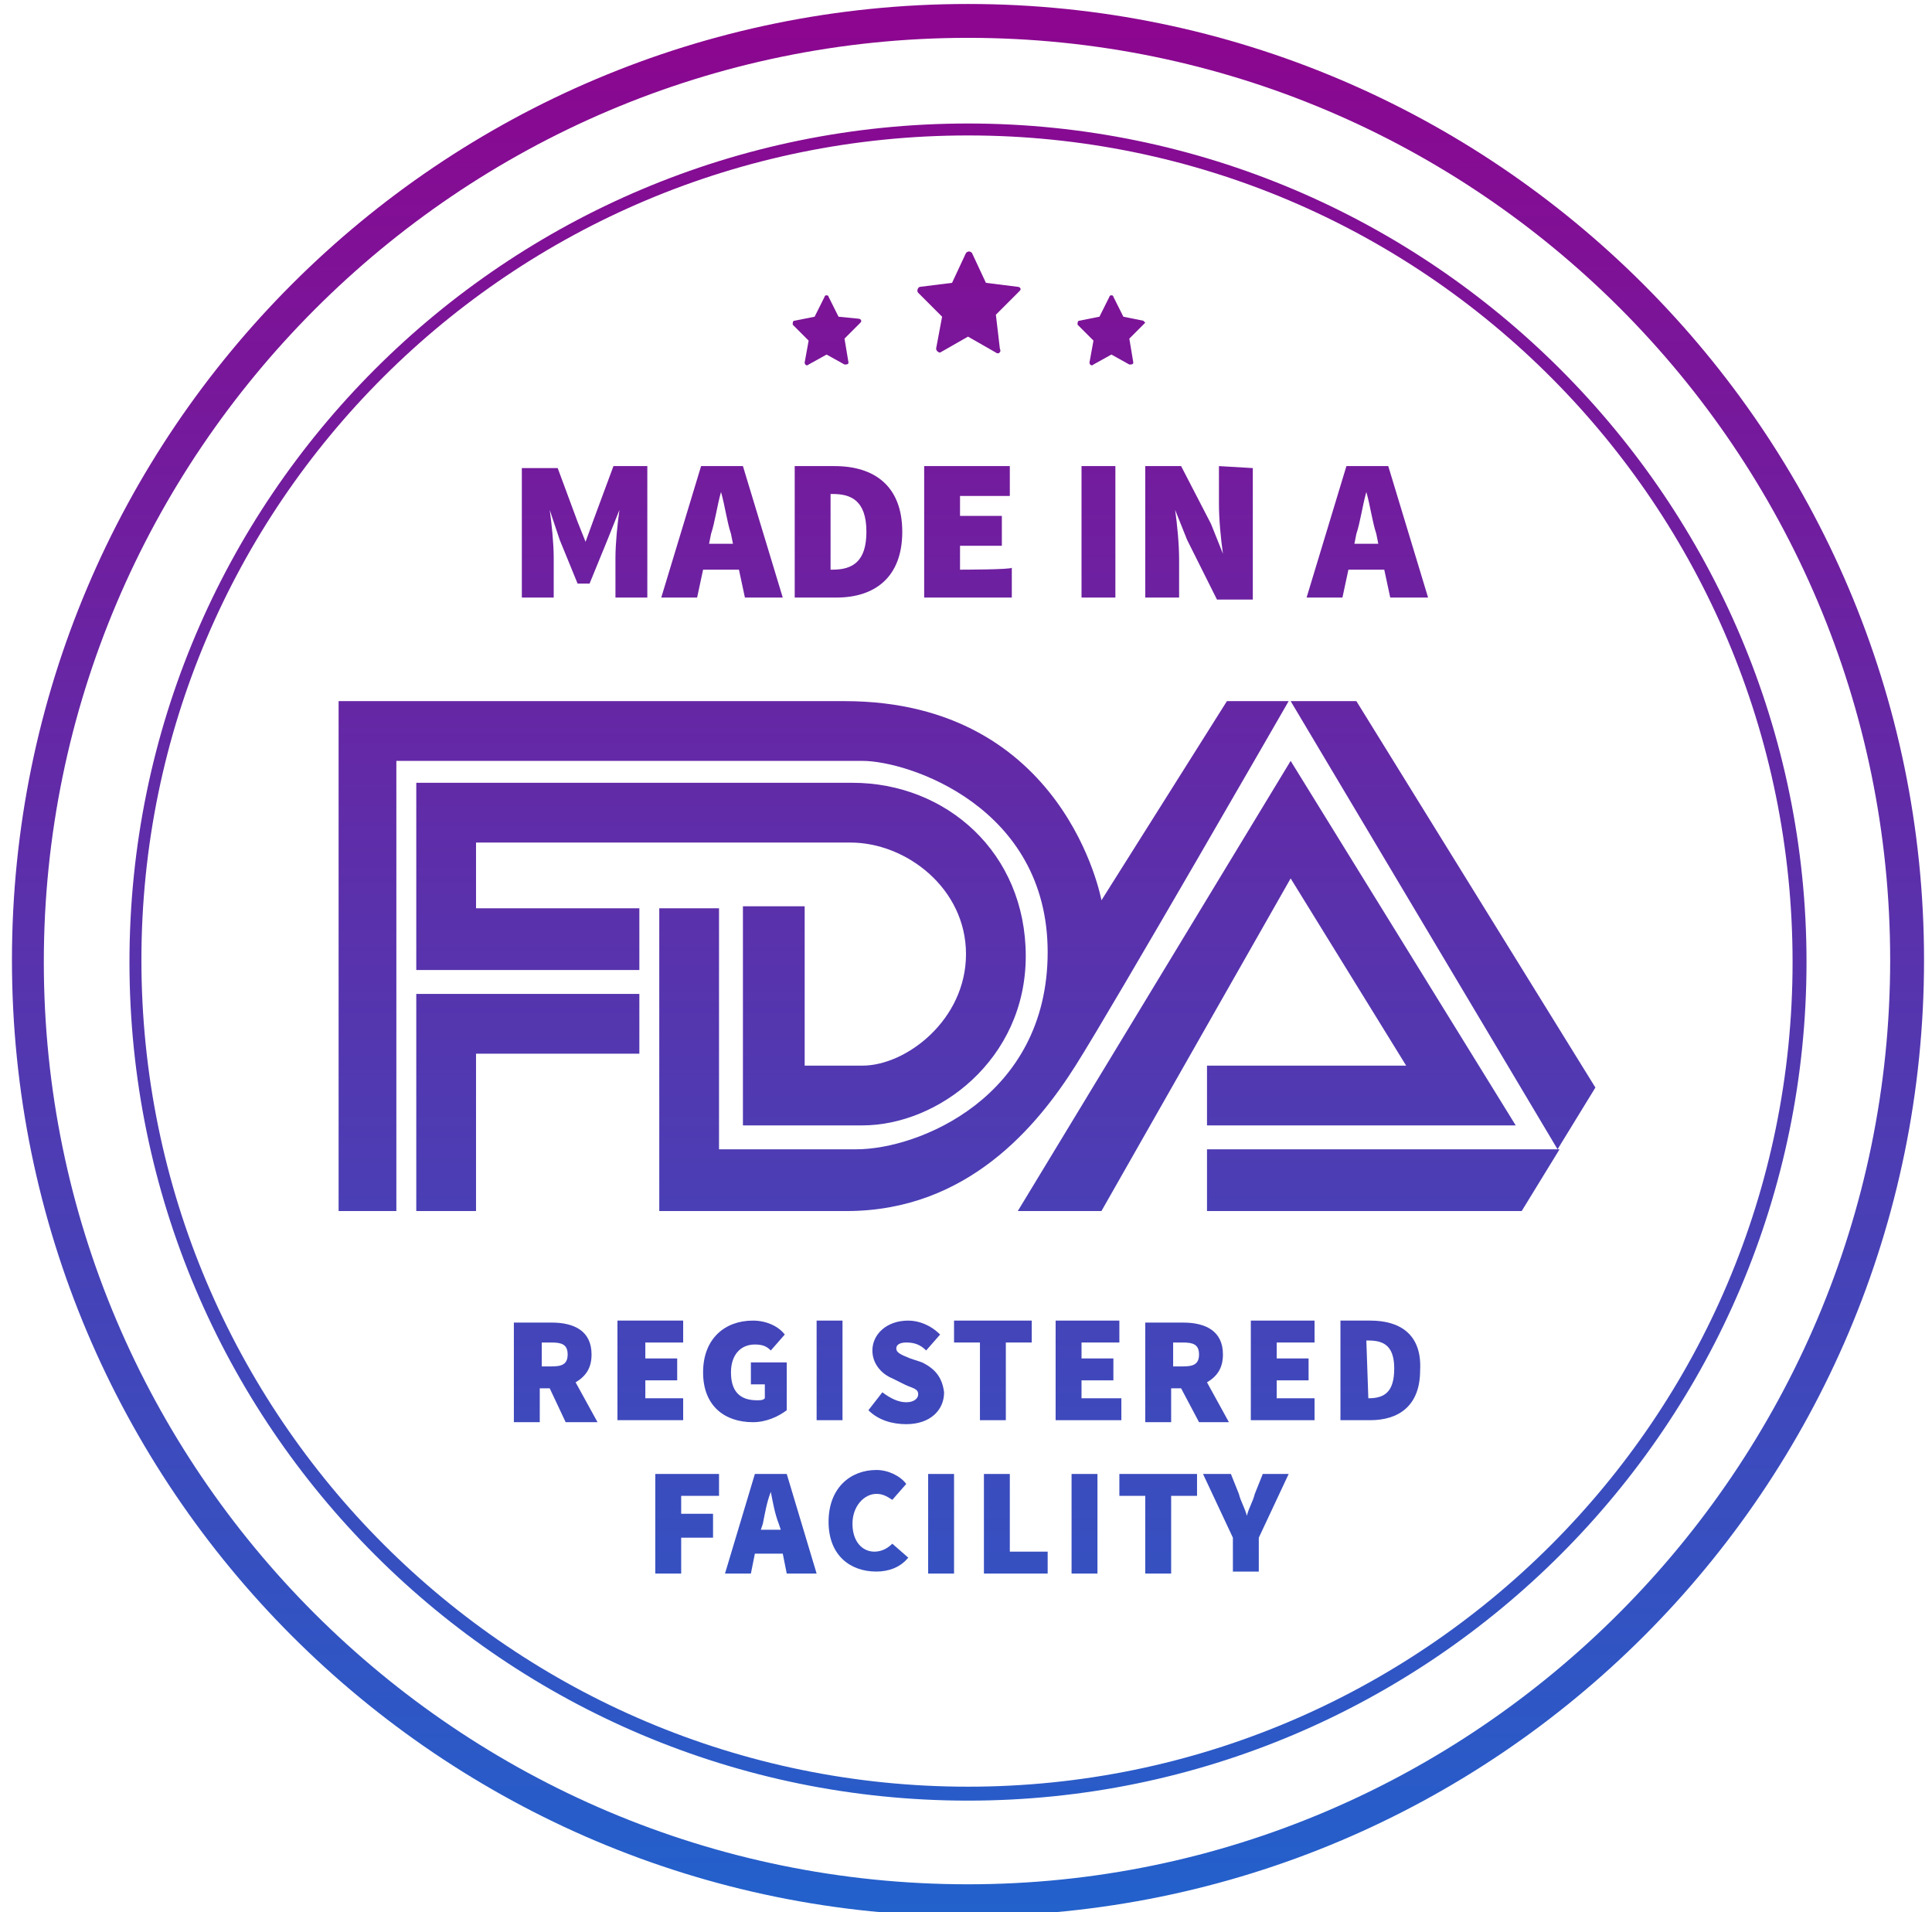 <?xml version="1.0" encoding="utf-8"?>
<!-- Generator: Adobe Illustrator 27.8.0, SVG Export Plug-In . SVG Version: 6.00 Build 0)  -->
<svg version="1.1" id="Layer_1" xmlns="http://www.w3.org/2000/svg" xmlns:xlink="http://www.w3.org/1999/xlink" x="0px" y="0px"
	 viewBox="0 0 97 96" style="enable-background:new 0 0 97 96;" xml:space="preserve">
<style type="text/css">
	.st0{fill:url(#SVGID_1_);}
	.st1{fill:url(#SVGID_00000008869087592988101290000015239914085850991515_);}
	.st2{fill:url(#SVGID_00000008132386255644392530000002766302126280091828_);}
	.st3{fill:url(#SVGID_00000117676892358607777890000014959253014782938039_);}
	.st4{fill:url(#SVGID_00000090270742109927672560000014251378448724420760_);}
	.st5{fill:url(#SVGID_00000112610076009878666460000005988736812941004936_);}
	.st6{fill:url(#SVGID_00000121255727869572380150000000333422221079040409_);}
	.st7{fill:url(#SVGID_00000142868215702361788940000000038967587967820967_);}
	.st8{fill:url(#SVGID_00000111900180867686205590000017086972017267474341_);}
	.st9{fill:url(#SVGID_00000068637837693343935720000001966161307946723515_);}
	.st10{fill:url(#SVGID_00000080195214485053069010000009809314196728510878_);}
	.st11{fill:url(#SVGID_00000123442673689393463400000000256141417913696689_);}
	.st12{fill:url(#SVGID_00000043420282313572072730000006035743196888050832_);}
	.st13{fill:url(#SVGID_00000003090435803152730200000004025525722186389658_);}
	.st14{fill:url(#SVGID_00000033352874468543702060000003655651036037668273_);}
	.st15{fill:url(#SVGID_00000011002288958205342610000000867759082001939358_);}
	.st16{fill:url(#SVGID_00000062887929006401246940000013236877013171034514_);}
	.st17{fill:url(#SVGID_00000099663495081766818860000005178534682014074752_);}
	.st18{fill:url(#SVGID_00000006686110689262861760000013246694005863926664_);}
	.st19{fill:url(#SVGID_00000000931154655842102770000014671282106150299280_);}
	.st20{fill:url(#SVGID_00000158717858815900347140000000945234380094741176_);}
	.st21{fill:url(#SVGID_00000148640332285952058460000005558413468707686555_);}
	.st22{fill:url(#SVGID_00000162323638937465139340000010338475444015476644_);}
	.st23{fill:url(#SVGID_00000117670355639478533450000005771869885700103816_);}
	.st24{fill:url(#SVGID_00000147210657878855606500000014652836193387692171_);}
	.st25{fill:url(#SVGID_00000045595351277478339730000008302703194574305724_);}
	.st26{fill:url(#SVGID_00000123418463770853690940000007041131750046151298_);}
	.st27{fill:url(#SVGID_00000149356164312538990760000017764865271905431742_);}
	.st28{fill:url(#SVGID_00000149348091125300195710000012142696174288655253_);}
	.st29{fill:url(#SVGID_00000057106761201833365150000015057481094967946925_);}
	.st30{fill:url(#SVGID_00000101096524494071228160000014718278650390622383_);}
</style>
<g>
	<linearGradient id="SVGID_1_" gradientUnits="userSpaceOnUse" x1="48.565" y1="1.434" x2="48.565" y2="98.189">
		<stop  offset="0" style="stop-color:#8C068F"/>
		<stop  offset="1" style="stop-color:#2063CD"/>
	</linearGradient>
	<path class="st0" d="M48.6,0.2c-26.5,0-48,21.5-48,48s21.5,48,48,48s48-21.5,48-48S75,0.2,48.6,0.2z M48.6,94.6
		C23,94.6,2.2,73.8,2.2,48.3S23,1.9,48.6,1.9s46.3,20.8,46.3,46.3S74.1,94.6,48.6,94.6z"/>
	<g>
		
			<linearGradient id="SVGID_00000152228393462484908760000012704425104055995544_" gradientUnits="userSpaceOnUse" x1="48.624" y1="1.434" x2="48.624" y2="98.189">
			<stop  offset="0" style="stop-color:#8C068F"/>
			<stop  offset="1" style="stop-color:#2063CD"/>
		</linearGradient>
		<path style="fill:url(#SVGID_00000152228393462484908760000012704425104055995544_);" d="M51.1,14.4l-1.6-0.2l-0.7-1.5
			c-0.1-0.1-0.2-0.1-0.3,0l-0.7,1.5l-1.6,0.2c-0.1,0-0.2,0.2-0.1,0.3l1.2,1.2L47,17.5c0,0.1,0.1,0.2,0.2,0.2l1.4-0.8l1.4,0.8
			c0.1,0.1,0.3,0,0.2-0.2L50,15.8l1.2-1.2C51.3,14.5,51.2,14.4,51.1,14.4L51.1,14.4z"/>
		
			<linearGradient id="SVGID_00000001653027207808552520000002677294391920572863_" gradientUnits="userSpaceOnUse" x1="41.499" y1="1.434" x2="41.499" y2="98.189">
			<stop  offset="0" style="stop-color:#8C068F"/>
			<stop  offset="1" style="stop-color:#2063CD"/>
		</linearGradient>
		<path style="fill:url(#SVGID_00000001653027207808552520000002677294391920572863_);" d="M42.1,15.9l-0.5-1c0-0.1-0.2-0.1-0.2,0
			l-0.5,1l-1,0.2c-0.1,0-0.1,0.1-0.1,0.2l0.8,0.8l-0.2,1.1c0,0.1,0.1,0.2,0.2,0.1l0.9-0.5l0.9,0.5c0.1,0,0.2,0,0.2-0.1L42.4,17
			l0.8-0.8c0.1-0.1,0-0.2-0.1-0.2L42.1,15.9L42.1,15.9z"/>
		
			<linearGradient id="SVGID_00000103987320700711674610000009023584521439250345_" gradientUnits="userSpaceOnUse" x1="55.75" y1="1.434" x2="55.75" y2="98.189">
			<stop  offset="0" style="stop-color:#8C068F"/>
			<stop  offset="1" style="stop-color:#2063CD"/>
		</linearGradient>
		<path style="fill:url(#SVGID_00000103987320700711674610000009023584521439250345_);" d="M57.4,16.1l-1-0.2l-0.5-1
			c0-0.1-0.2-0.1-0.2,0l-0.5,1l-1,0.2c-0.1,0-0.1,0.1-0.1,0.2l0.8,0.8l-0.2,1.1c0,0.1,0.1,0.2,0.2,0.1l0.9-0.5l0.9,0.5
			c0.1,0,0.2,0,0.2-0.1L56.7,17l0.8-0.8C57.5,16.2,57.4,16.1,57.4,16.1L57.4,16.1z"/>
	</g>
	
		<linearGradient id="SVGID_00000008855941237719510290000001561767995592444831_" gradientUnits="userSpaceOnUse" x1="48.565" y1="1.434" x2="48.565" y2="98.189">
		<stop  offset="0" style="stop-color:#8C068F"/>
		<stop  offset="1" style="stop-color:#2063CD"/>
	</linearGradient>
	<path style="fill:url(#SVGID_00000008855941237719510290000001561767995592444831_);" d="M60.6,56.5h15.5L64.8,38.2L51.1,60.8h4.2
		l9.5-16.7l5.8,9.4H60.6L60.6,56.5L60.6,56.5z M42.8,39.3H20.9v9.4h11.2v-3.1h-8.2v-3.3h18.8c2.8,0,5.8,2.3,5.8,5.6s-3,5.6-5.2,5.6
		h-2.9v-8h-3.1v11h6c3.8,0,8.2-3.3,8.2-8.5S47.5,39.3,42.8,39.3z M20.9,50v10.8h3v-7.9h8.2v-3H20.9z M68.1,35.2h-3.3l13.4,22.5
		l1.9-3.1C80.1,54.6,68.1,35.2,68.1,35.2z M60.6,57.7v3.1h15.8l1.9-3.1H60.6z M61.6,35.2l-6.3,10c0,0-1.8-10-12.9-10H17v25.6h2.9
		V38.2h23.4c2.3,0,9.3,2.3,9.3,9.6s-6.5,9.9-9.6,9.9h-6.9V45.6h-3v15.2h9.4c6.1,0,9.6-4.3,11.5-7.3c1.9-3,10.7-18.3,10.7-18.3
		S61.6,35.2,61.6,35.2z"/>
	<g>
		
			<linearGradient id="SVGID_00000135664301742567779760000007551667263442051456_" gradientUnits="userSpaceOnUse" x1="29.347" y1="1.434" x2="29.347" y2="98.189">
			<stop  offset="0" style="stop-color:#8C068F"/>
			<stop  offset="1" style="stop-color:#2063CD"/>
		</linearGradient>
		<path style="fill:url(#SVGID_00000135664301742567779760000007551667263442051456_);" d="M30.8,23.4l-1,2.7l-0.4,1.1h0L29,26.2
			l-1-2.7h-1.8V30h1.6v-2c0-0.7-0.1-1.7-0.2-2.4h0l0.5,1.5l0.9,2.2h0.6l0.9-2.2l0.6-1.5h0c-0.1,0.7-0.2,1.7-0.2,2.4v2h1.6v-6.6
			L30.8,23.4L30.8,23.4z"/>
		
			<linearGradient id="SVGID_00000042730113297346874650000000334668687176876186_" gradientUnits="userSpaceOnUse" x1="36.256" y1="1.434" x2="36.256" y2="98.189">
			<stop  offset="0" style="stop-color:#8C068F"/>
			<stop  offset="1" style="stop-color:#2063CD"/>
		</linearGradient>
		<path style="fill:url(#SVGID_00000042730113297346874650000000334668687176876186_);" d="M37.3,23.4h-2.1l-2,6.6H35l0.3-1.4h1.8
			l0.3,1.4h1.9L37.3,23.4L37.3,23.4z M35.6,27.3l0.1-0.5c0.2-0.6,0.3-1.4,0.5-2.1h0c0.2,0.7,0.3,1.5,0.5,2.1l0.1,0.5H35.6L35.6,27.3
			z"/>
		
			<linearGradient id="SVGID_00000124160782017184013600000008152847658921119878_" gradientUnits="userSpaceOnUse" x1="42.62" y1="1.434" x2="42.62" y2="98.189">
			<stop  offset="0" style="stop-color:#8C068F"/>
			<stop  offset="1" style="stop-color:#2063CD"/>
		</linearGradient>
		<path style="fill:url(#SVGID_00000124160782017184013600000008152847658921119878_);" d="M41.9,23.4h-2V30H42c1.9,0,3.3-1,3.3-3.3
			S43.9,23.4,41.9,23.4z M41.8,28.6h-0.1v-3.8h0.1c0.9,0,1.7,0.3,1.7,1.9C43.5,28.2,42.8,28.6,41.8,28.6z"/>
		
			<linearGradient id="SVGID_00000152228972136390473940000007817719475288469659_" gradientUnits="userSpaceOnUse" x1="48.658" y1="1.434" x2="48.658" y2="98.189">
			<stop  offset="0" style="stop-color:#8C068F"/>
			<stop  offset="1" style="stop-color:#2063CD"/>
		</linearGradient>
		<path style="fill:url(#SVGID_00000152228972136390473940000007817719475288469659_);" d="M48.2,28.6v-1.2h2.1v-1.5h-2.1v-1h2.5
			v-1.5h-4.3V30h4.4v-1.5C50.8,28.6,48.2,28.6,48.2,28.6z"/>
		
			<linearGradient id="SVGID_00000048472346237559574550000002614848569047281814_" gradientUnits="userSpaceOnUse" x1="55.123" y1="1.434" x2="55.123" y2="98.189">
			<stop  offset="0" style="stop-color:#8C068F"/>
			<stop  offset="1" style="stop-color:#2063CD"/>
		</linearGradient>
		<path style="fill:url(#SVGID_00000048472346237559574550000002614848569047281814_);" d="M54.3,23.4V30H56v-6.6
			C56,23.4,54.3,23.4,54.3,23.4z"/>
		
			<linearGradient id="SVGID_00000123436819986982236890000016795122132087463586_" gradientUnits="userSpaceOnUse" x1="60.138" y1="1.434" x2="60.138" y2="98.189">
			<stop  offset="0" style="stop-color:#8C068F"/>
			<stop  offset="1" style="stop-color:#2063CD"/>
		</linearGradient>
		<path style="fill:url(#SVGID_00000123436819986982236890000016795122132087463586_);" d="M61.2,23.4v1.9c0,0.8,0.1,1.8,0.2,2.5h0
			l-0.6-1.5l-1.5-2.9h-1.8V30h1.7v-1.9c0-0.8-0.1-1.8-0.2-2.5h0l0.6,1.5l1.5,3h1.8v-6.6L61.2,23.4L61.2,23.4z"/>
		
			<linearGradient id="SVGID_00000075149082116037080650000012116088564049975443_" gradientUnits="userSpaceOnUse" x1="68.651" y1="1.434" x2="68.651" y2="98.189">
			<stop  offset="0" style="stop-color:#8C068F"/>
			<stop  offset="1" style="stop-color:#2063CD"/>
		</linearGradient>
		<path style="fill:url(#SVGID_00000075149082116037080650000012116088564049975443_);" d="M69.7,23.4h-2.1l-2,6.6h1.8l0.3-1.4h1.8
			l0.3,1.4h1.9L69.7,23.4L69.7,23.4z M68,27.3l0.1-0.5c0.2-0.6,0.3-1.4,0.5-2.1h0c0.2,0.7,0.3,1.5,0.5,2.1l0.1,0.5H68L68,27.3z"/>
	</g>
	<g>
		
			<linearGradient id="SVGID_00000005254300932416131940000011463316029126005167_" gradientUnits="userSpaceOnUse" x1="27.933" y1="1.434" x2="27.933" y2="98.189">
			<stop  offset="0" style="stop-color:#8C068F"/>
			<stop  offset="1" style="stop-color:#2063CD"/>
		</linearGradient>
		<path style="fill:url(#SVGID_00000005254300932416131940000011463316029126005167_);" d="M28.9,69.4c0.5-0.3,0.8-0.7,0.8-1.4
			c0-1.2-0.9-1.6-2-1.6h-1.9v5h1.3v-1.7h0.5l0.8,1.7H30L28.9,69.4z M27.7,68.6h-0.5v-1.2h0.5c0.5,0,0.8,0.1,0.8,0.6
			S28.2,68.6,27.7,68.6z"/>
		
			<linearGradient id="SVGID_00000140699370522217523880000002599258883981770636_" gradientUnits="userSpaceOnUse" x1="32.689" y1="1.434" x2="32.689" y2="98.189">
			<stop  offset="0" style="stop-color:#8C068F"/>
			<stop  offset="1" style="stop-color:#2063CD"/>
		</linearGradient>
		<path style="fill:url(#SVGID_00000140699370522217523880000002599258883981770636_);" d="M32.4,70.2v-0.9H34v-1.1h-1.6v-0.8h1.9
			v-1.1H31v5h3.3v-1.1C34.3,70.2,32.4,70.2,32.4,70.2z"/>
		
			<linearGradient id="SVGID_00000065047536629478976460000004329575291755454647_" gradientUnits="userSpaceOnUse" x1="37.543" y1="1.434" x2="37.543" y2="98.189">
			<stop  offset="0" style="stop-color:#8C068F"/>
			<stop  offset="1" style="stop-color:#2063CD"/>
		</linearGradient>
		<path style="fill:url(#SVGID_00000065047536629478976460000004329575291755454647_);" d="M37.7,68.4v1.1h0.7v0.7
			c-0.1,0.1-0.2,0.1-0.4,0.1c-0.9,0-1.3-0.5-1.3-1.4s0.5-1.4,1.2-1.4c0.4,0,0.6,0.1,0.8,0.3l0.7-0.8c-0.3-0.4-0.9-0.7-1.6-0.7
			c-1.4,0-2.5,0.9-2.5,2.6s1.1,2.5,2.5,2.5c0.7,0,1.3-0.3,1.7-0.6v-2.4H37.7L37.7,68.4z"/>
		
			<linearGradient id="SVGID_00000153693949130218053330000000270112122573757315_" gradientUnits="userSpaceOnUse" x1="41.621" y1="1.434" x2="41.621" y2="98.189">
			<stop  offset="0" style="stop-color:#8C068F"/>
			<stop  offset="1" style="stop-color:#2063CD"/>
		</linearGradient>
		<path style="fill:url(#SVGID_00000153693949130218053330000000270112122573757315_);" d="M41,66.3v5h1.3v-5H41z"/>
		
			<linearGradient id="SVGID_00000137124888202871685620000012796312430506504357_" gradientUnits="userSpaceOnUse" x1="45.358" y1="1.434" x2="45.358" y2="98.189">
			<stop  offset="0" style="stop-color:#8C068F"/>
			<stop  offset="1" style="stop-color:#2063CD"/>
		</linearGradient>
		<path style="fill:url(#SVGID_00000137124888202871685620000012796312430506504357_);" d="M46.3,68.4l-0.6-0.2
			C45.2,68,45,67.9,45,67.7c0-0.2,0.2-0.3,0.5-0.3c0.4,0,0.7,0.1,1,0.4l0.7-0.8c-0.5-0.5-1.1-0.7-1.6-0.7c-1.1,0-1.8,0.7-1.8,1.5
			c0,0.7,0.5,1.2,1,1.4l0.6,0.3c0.4,0.2,0.7,0.2,0.7,0.5c0,0.2-0.2,0.4-0.6,0.4s-0.8-0.2-1.2-0.5l-0.7,0.9c0.5,0.5,1.2,0.7,1.9,0.7
			c1.2,0,1.9-0.7,1.9-1.6C47.3,69.1,46.9,68.7,46.3,68.4L46.3,68.4z"/>
		
			<linearGradient id="SVGID_00000034064915534412741290000013061383525927930781_" gradientUnits="userSpaceOnUse" x1="49.877" y1="1.434" x2="49.877" y2="98.189">
			<stop  offset="0" style="stop-color:#8C068F"/>
			<stop  offset="1" style="stop-color:#2063CD"/>
		</linearGradient>
		<path style="fill:url(#SVGID_00000034064915534412741290000013061383525927930781_);" d="M47.9,66.3v1.1h1.3v3.9h1.3v-3.9h1.3
			v-1.1H47.9z"/>
		
			<linearGradient id="SVGID_00000151538588203774478910000011685733243250591628_" gradientUnits="userSpaceOnUse" x1="54.595" y1="1.434" x2="54.595" y2="98.189">
			<stop  offset="0" style="stop-color:#8C068F"/>
			<stop  offset="1" style="stop-color:#2063CD"/>
		</linearGradient>
		<path style="fill:url(#SVGID_00000151538588203774478910000011685733243250591628_);" d="M54.3,70.2v-0.9h1.6v-1.1h-1.6v-0.8h1.9
			v-1.1H53v5h3.3v-1.1L54.3,70.2L54.3,70.2z"/>
		
			<linearGradient id="SVGID_00000174565271510461132170000012298296549823718548_" gradientUnits="userSpaceOnUse" x1="59.634" y1="1.434" x2="59.634" y2="98.189">
			<stop  offset="0" style="stop-color:#8C068F"/>
			<stop  offset="1" style="stop-color:#2063CD"/>
		</linearGradient>
		<path style="fill:url(#SVGID_00000174565271510461132170000012298296549823718548_);" d="M60.6,69.4c0.5-0.3,0.8-0.7,0.8-1.4
			c0-1.2-0.9-1.6-2-1.6h-1.9v5h1.3v-1.7h0.5l0.9,1.7h1.5L60.6,69.4L60.6,69.4z M59.4,68.6h-0.5v-1.2h0.5c0.5,0,0.8,0.1,0.8,0.6
			S59.9,68.6,59.4,68.6z"/>
		
			<linearGradient id="SVGID_00000088102520744281403310000008634443341999685266_" gradientUnits="userSpaceOnUse" x1="64.386" y1="1.434" x2="64.386" y2="98.189">
			<stop  offset="0" style="stop-color:#8C068F"/>
			<stop  offset="1" style="stop-color:#2063CD"/>
		</linearGradient>
		<path style="fill:url(#SVGID_00000088102520744281403310000008634443341999685266_);" d="M64.1,70.2v-0.9h1.6v-1.1h-1.6v-0.8h1.9
			v-1.1h-3.2v5H66v-1.1L64.1,70.2L64.1,70.2z"/>
		
			<linearGradient id="SVGID_00000109713637707239939990000010435238132869149844_" gradientUnits="userSpaceOnUse" x1="69.37" y1="1.434" x2="69.37" y2="98.189">
			<stop  offset="0" style="stop-color:#8C068F"/>
			<stop  offset="1" style="stop-color:#2063CD"/>
		</linearGradient>
		<path style="fill:url(#SVGID_00000109713637707239939990000010435238132869149844_);" d="M68.8,66.3h-1.5v5h1.5
			c1.4,0,2.5-0.7,2.5-2.5C71.4,67,70.3,66.3,68.8,66.3z M68.7,70.2L68.7,70.2l-0.1-2.9h0.1c0.7,0,1.3,0.2,1.3,1.4
			S69.5,70.2,68.7,70.2z"/>
		
			<linearGradient id="SVGID_00000143594201934138858720000002167489086305488813_" gradientUnits="userSpaceOnUse" x1="34.471" y1="1.434" x2="34.471" y2="98.189">
			<stop  offset="0" style="stop-color:#8C068F"/>
			<stop  offset="1" style="stop-color:#2063CD"/>
		</linearGradient>
		<path style="fill:url(#SVGID_00000143594201934138858720000002167489086305488813_);" d="M36.1,75.1V74h-3.2v5h1.3v-1.8h1.6V76
			h-1.6v-0.9C34.2,75.1,36.1,75.1,36.1,75.1z"/>
		
			<linearGradient id="SVGID_00000125584133878235013690000009605009868008750509_" gradientUnits="userSpaceOnUse" x1="38.689" y1="1.434" x2="38.689" y2="98.189">
			<stop  offset="0" style="stop-color:#8C068F"/>
			<stop  offset="1" style="stop-color:#2063CD"/>
		</linearGradient>
		<path style="fill:url(#SVGID_00000125584133878235013690000009605009868008750509_);" d="M39.5,74h-1.6l-1.5,5h1.3l0.2-1h1.4
			l0.2,1H41L39.5,74z M38.2,76.8l0.1-0.3c0.1-0.5,0.2-1.1,0.4-1.6h0c0.1,0.5,0.2,1.1,0.4,1.6l0.1,0.3H38.2z"/>
		
			<linearGradient id="SVGID_00000104674449203562539260000009825903962533456264_" gradientUnits="userSpaceOnUse" x1="43.547" y1="1.434" x2="43.547" y2="98.189">
			<stop  offset="0" style="stop-color:#8C068F"/>
			<stop  offset="1" style="stop-color:#2063CD"/>
		</linearGradient>
		<path style="fill:url(#SVGID_00000104674449203562539260000009825903962533456264_);" d="M44.8,77.5c-0.2,0.2-0.5,0.4-0.9,0.4
			c-0.6,0-1.1-0.5-1.1-1.4S43.4,75,44,75c0.3,0,0.5,0.1,0.8,0.3l0.7-0.8c-0.3-0.4-0.9-0.7-1.5-0.7c-1.3,0-2.4,0.9-2.4,2.6
			s1.1,2.5,2.4,2.5c0.6,0,1.2-0.2,1.6-0.7L44.8,77.5L44.8,77.5z"/>
		
			<linearGradient id="SVGID_00000131366715439476165060000008139224650460394899_" gradientUnits="userSpaceOnUse" x1="47.266" y1="1.434" x2="47.266" y2="98.189">
			<stop  offset="0" style="stop-color:#8C068F"/>
			<stop  offset="1" style="stop-color:#2063CD"/>
		</linearGradient>
		<path style="fill:url(#SVGID_00000131366715439476165060000008139224650460394899_);" d="M46.6,74v5h1.3v-5H46.6z"/>
		
			<linearGradient id="SVGID_00000018945805784301983650000007225087955103619761_" gradientUnits="userSpaceOnUse" x1="50.989" y1="1.434" x2="50.989" y2="98.189">
			<stop  offset="0" style="stop-color:#8C068F"/>
			<stop  offset="1" style="stop-color:#2063CD"/>
		</linearGradient>
		<path style="fill:url(#SVGID_00000018945805784301983650000007225087955103619761_);" d="M50.7,77.8V74h-1.3v5h3.2v-1.1H50.7z"/>
		
			<linearGradient id="SVGID_00000061473350028174589610000018305738748827964605_" gradientUnits="userSpaceOnUse" x1="54.472" y1="1.434" x2="54.472" y2="98.189">
			<stop  offset="0" style="stop-color:#8C068F"/>
			<stop  offset="1" style="stop-color:#2063CD"/>
		</linearGradient>
		<path style="fill:url(#SVGID_00000061473350028174589610000018305738748827964605_);" d="M53.8,74v5h1.3v-5H53.8z"/>
		
			<linearGradient id="SVGID_00000076568038634118924740000004196500535930211464_" gradientUnits="userSpaceOnUse" x1="58.204" y1="1.434" x2="58.204" y2="98.189">
			<stop  offset="0" style="stop-color:#8C068F"/>
			<stop  offset="1" style="stop-color:#2063CD"/>
		</linearGradient>
		<path style="fill:url(#SVGID_00000076568038634118924740000004196500535930211464_);" d="M56.2,74v1.1h1.3v3.9h1.3v-3.9h1.3V74
			H56.2z"/>
		
			<linearGradient id="SVGID_00000038373929505866247760000006763028493287930544_" gradientUnits="userSpaceOnUse" x1="62.651" y1="1.434" x2="62.651" y2="98.189">
			<stop  offset="0" style="stop-color:#8C068F"/>
			<stop  offset="1" style="stop-color:#2063CD"/>
		</linearGradient>
		<path style="fill:url(#SVGID_00000038373929505866247760000006763028493287930544_);" d="M63.4,74l-0.4,1
			c-0.1,0.4-0.3,0.7-0.4,1.1h0c-0.1-0.4-0.3-0.7-0.4-1.1l-0.4-1h-1.4l1.5,3.2v1.7h1.3v-1.7l1.5-3.2H63.4z"/>
	</g>
	
		<linearGradient id="SVGID_00000008118818764563562040000006996391231075788968_" gradientUnits="userSpaceOnUse" x1="48.565" y1="1.434" x2="48.565" y2="98.189">
		<stop  offset="0" style="stop-color:#8C068F"/>
		<stop  offset="1" style="stop-color:#2063CD"/>
	</linearGradient>
	<path style="fill:url(#SVGID_00000008118818764563562040000006996391231075788968_);" d="M48.6,6.2C25.4,6.2,6.5,25,6.5,48.3
		s18.9,42.1,42.1,42.1s42.1-18.9,42.1-42.1S71.8,6.2,48.6,6.2z M48.6,89.7c-22.9,0-41.5-18.6-41.5-41.5S25.7,6.8,48.6,6.8
		S90,25.4,90,48.3S71.4,89.7,48.6,89.7z"/>
</g>
</svg>
